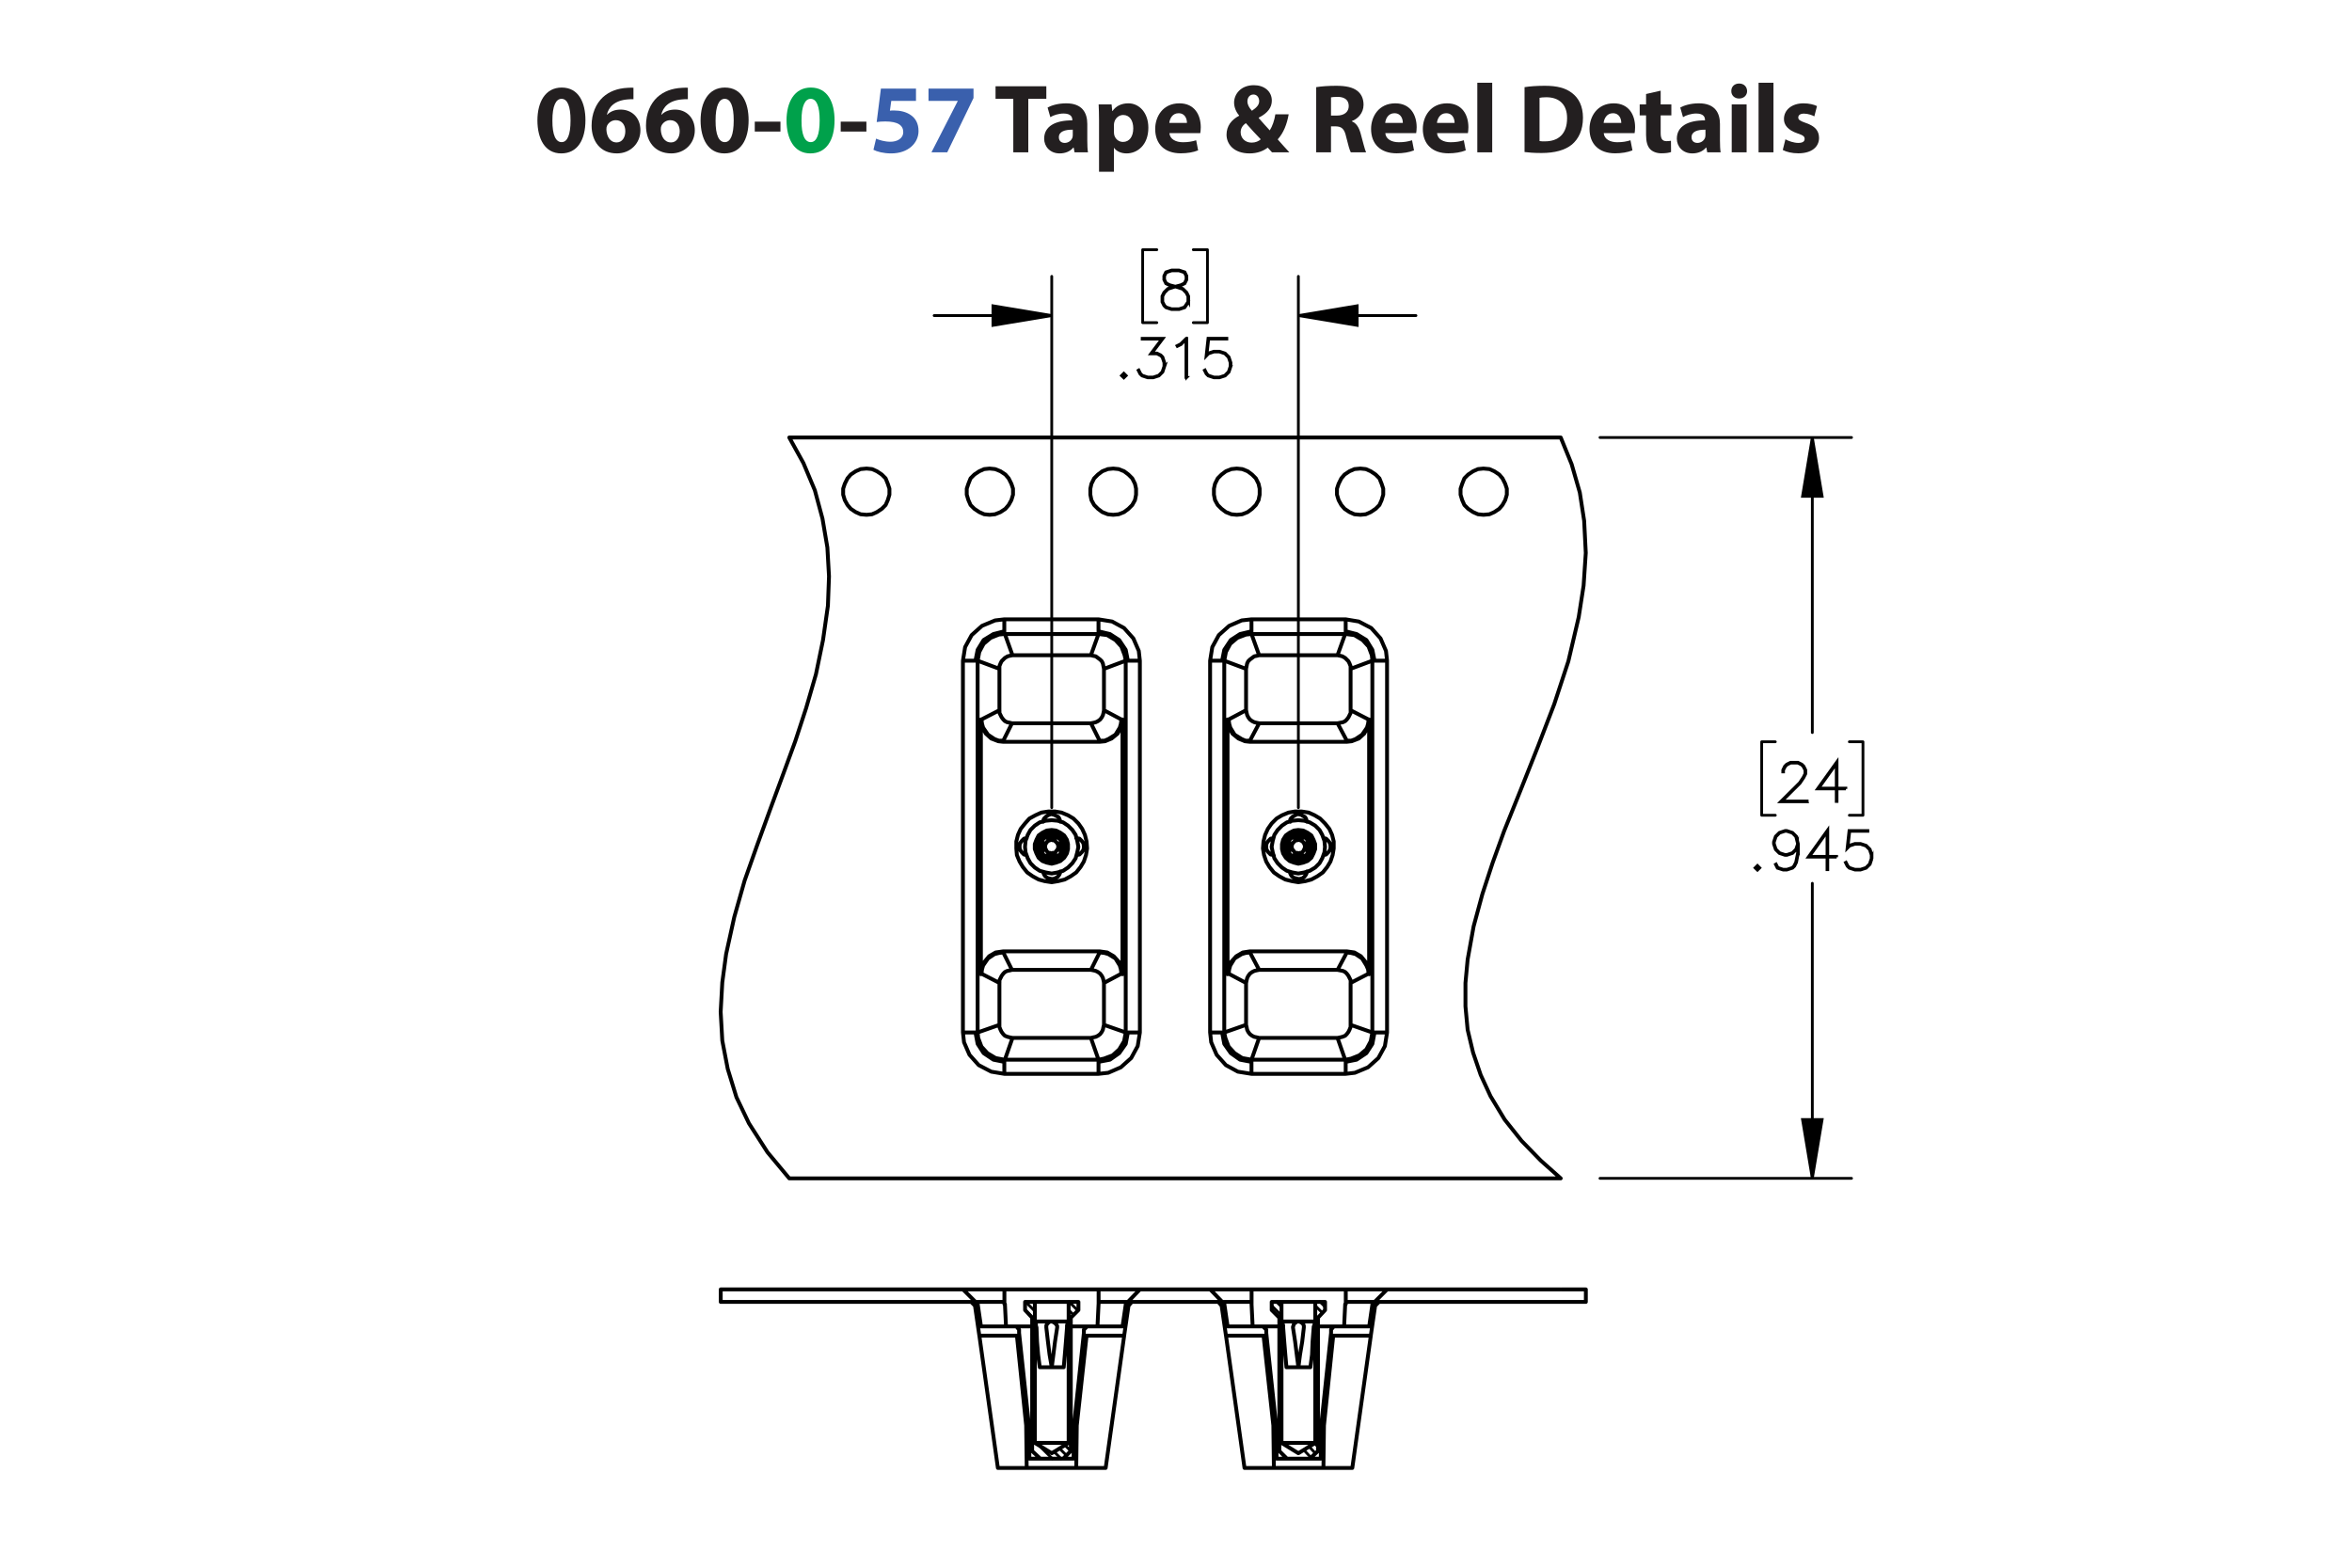 <?xml version="1.0" encoding="UTF-8"?><svg id="Layer_1" xmlns="http://www.w3.org/2000/svg" viewBox="0 0 432 288"><defs><style>.cls-1{stroke-width:.5px;}.cls-1,.cls-2,.cls-3,.cls-4{stroke:#000;}.cls-1,.cls-3{stroke-miterlimit:10;}.cls-2,.cls-3{stroke-width:.51px;}.cls-2,.cls-3,.cls-4{fill:none;}.cls-2,.cls-4{stroke-linecap:round;stroke-linejoin:round;}.cls-4{stroke-width:.709px;}.cls-5{fill:#00a14b;}.cls-6{fill:#231f20;}.cls-7{fill:#3a60ad;}</style></defs><path class="cls-6" d="m107.53,22.078c0,3.619-1.458,6.104-4.447,6.104-3.025,0-4.357-2.719-4.375-6.032,0-3.385,1.44-6.067,4.465-6.067,3.133,0,4.357,2.791,4.357,5.996Zm-6.068.072c-.018,2.683.63,3.961,1.692,3.961s1.639-1.333,1.639-3.997c0-2.593-.558-3.961-1.657-3.961-1.008,0-1.692,1.278-1.674,3.997Z"/><path class="cls-6" d="m116.349,18.225c-.306-.018-.63,0-1.062.036-2.431.198-3.511,1.44-3.817,2.809h.054c.576-.594,1.387-.936,2.485-.936,1.962,0,3.619,1.387,3.619,3.817,0,2.323-1.783,4.231-4.321,4.231-3.115,0-4.646-2.323-4.646-5.114,0-2.197.81-4.033,2.071-5.204,1.17-1.062,2.683-1.638,4.519-1.728.504-.036.828-.036,1.098-.018v2.107Zm-1.495,5.87c0-1.081-.576-2.017-1.747-2.017-.738,0-1.35.45-1.62,1.044-.072.144-.108.36-.108.684.054,1.242.648,2.359,1.891,2.359.972,0,1.585-.882,1.585-2.071Z"/><path class="cls-6" d="m126.339,18.225c-.306-.018-.63,0-1.062.036-2.431.198-3.511,1.44-3.817,2.809h.054c.576-.594,1.387-.936,2.485-.936,1.963,0,3.619,1.387,3.619,3.817,0,2.323-1.783,4.231-4.321,4.231-3.115,0-4.646-2.323-4.646-5.114,0-2.197.81-4.033,2.071-5.204,1.17-1.062,2.683-1.638,4.519-1.728.504-.036.829-.036,1.099-.018v2.107Zm-1.495,5.87c0-1.081-.576-2.017-1.747-2.017-.738,0-1.35.45-1.62,1.044-.072.144-.108.36-.108.684.054,1.242.648,2.359,1.891,2.359.973,0,1.585-.882,1.585-2.071Z"/><path class="cls-6" d="m137.5,22.078c0,3.619-1.458,6.104-4.447,6.104-3.025,0-4.357-2.719-4.375-6.032,0-3.385,1.44-6.067,4.465-6.067,3.133,0,4.357,2.791,4.357,5.996Zm-6.068.072c-.018,2.683.63,3.961,1.692,3.961s1.639-1.333,1.639-3.997c0-2.593-.558-3.961-1.657-3.961-1.008,0-1.692,1.278-1.674,3.997Z"/><path class="cls-6" d="m143.348,22.348v1.818h-4.717v-1.818h4.717Z"/><path class="cls-5" d="m153.285,22.078c0,3.619-1.458,6.104-4.447,6.104-3.025,0-4.357-2.719-4.375-6.032,0-3.385,1.44-6.067,4.465-6.067,3.133,0,4.357,2.791,4.357,5.996Zm-6.068.072c-.018,2.683.63,3.961,1.692,3.961s1.639-1.333,1.639-3.997c0-2.593-.558-3.961-1.657-3.961-1.008,0-1.692,1.278-1.674,3.997Z"/><path class="cls-6" d="m159.134,22.348v1.818h-4.718v-1.818h4.718Z"/><path class="cls-7" d="m168.242,18.531h-4.537l-.252,1.8c.252-.036.468-.036.756-.036,1.117,0,2.251.252,3.079.847.882.594,1.422,1.566,1.422,2.935,0,2.179-1.873,4.106-5.023,4.106-1.422,0-2.611-.324-3.259-.666l.486-2.052c.522.252,1.585.576,2.647.576,1.134,0,2.341-.54,2.341-1.783,0-1.206-.955-1.945-3.295-1.945-.648,0-1.099.036-1.585.108l.774-6.14h6.446v2.251Z"/><path class="cls-7" d="m178.809,16.28v1.728l-4.826,9.975h-2.899l4.826-9.417v-.036h-5.366v-2.251h8.265Z"/><path class="cls-6" d="m186.115,18.153h-3.259v-2.305h9.327v2.305h-3.313v9.831h-2.754v-9.831Z"/><path class="cls-6" d="m197.366,27.984l-.162-.882h-.054c-.576.702-1.477,1.081-2.521,1.081-1.783,0-2.845-1.296-2.845-2.701,0-2.287,2.053-3.385,5.168-3.367v-.126c0-.468-.252-1.134-1.602-1.134-.9,0-1.855.306-2.431.666l-.504-1.765c.612-.342,1.818-.774,3.421-.774,2.935,0,3.871,1.728,3.871,3.799v3.061c0,.846.036,1.656.126,2.143h-2.466Zm-.324-4.159c-1.44-.018-2.557.324-2.557,1.386,0,.702.468,1.044,1.08,1.044.684,0,1.243-.45,1.422-1.008.036-.144.054-.306.054-.468v-.954Z"/><path class="cls-6" d="m201.864,22.132c0-1.152-.036-2.143-.072-2.953h2.377l.127,1.225h.036c.648-.936,1.657-1.423,2.935-1.423,1.927,0,3.655,1.675,3.655,4.483,0,3.205-2.035,4.718-3.998,4.718-1.062,0-1.891-.432-2.287-1.008h-.036v4.375h-2.737v-9.416Zm2.737,2.07c0,.216.018.414.054.576.18.738.81,1.296,1.603,1.296,1.188,0,1.891-.99,1.891-2.485,0-1.404-.63-2.466-1.855-2.466-.774,0-1.458.576-1.639,1.386-.036.144-.054.324-.054.486v1.206Z"/><path class="cls-6" d="m214.789,24.455c.09,1.135,1.206,1.675,2.485,1.675.936,0,1.692-.126,2.431-.36l.36,1.855c-.9.36-1.999.54-3.188.54-2.989,0-4.699-1.728-4.699-4.483,0-2.233,1.386-4.7,4.447-4.7,2.845,0,3.926,2.215,3.926,4.394,0,.468-.055.882-.091,1.08h-5.671Zm3.223-1.872c0-.666-.288-1.783-1.549-1.783-1.152,0-1.621,1.044-1.692,1.783h3.241Z"/><path class="cls-6" d="m233.636,27.984c-.252-.27-.504-.54-.792-.864-.792.612-1.891,1.062-3.331,1.062-2.935,0-4.231-1.747-4.231-3.439,0-1.602.919-2.754,2.305-3.475v-.072c-.521-.576-.918-1.477-.918-2.341,0-1.53,1.206-3.205,3.637-3.205,1.873,0,3.295,1.098,3.295,2.845,0,1.224-.72,2.269-2.394,3.115l-.018.072c.702.774,1.44,1.656,2.034,2.269.486-.756.864-1.873,1.026-2.953h2.449c-.324,1.837-.936,3.403-2.017,4.609.684.774,1.386,1.567,2.143,2.377h-3.188Zm-2.07-2.394c-.756-.756-1.746-1.855-2.737-2.971-.504.36-.954.882-.954,1.675,0,1.026.774,1.908,2.017,1.908.721,0,1.315-.27,1.675-.612Zm-2.449-6.986c0,.612.288,1.152.829,1.747.882-.612,1.332-1.081,1.332-1.783,0-.576-.342-1.206-1.062-1.206-.702,0-1.099.612-1.099,1.242Z"/><path class="cls-6" d="m241.752,16.01c.882-.144,2.196-.252,3.654-.252,1.801,0,3.062.27,3.926.954.72.576,1.116,1.422,1.116,2.539,0,1.548-1.099,2.61-2.143,2.989v.054c.846.342,1.315,1.152,1.62,2.269.378,1.368.757,2.953.99,3.421h-2.809c-.198-.342-.486-1.333-.847-2.827-.323-1.513-.846-1.927-1.962-1.945h-.828v4.771h-2.719v-11.974Zm2.719,5.222h1.08c1.368,0,2.179-.684,2.179-1.747,0-1.116-.757-1.674-2.017-1.692-.666,0-1.045.054-1.242.09v3.349Z"/><path class="cls-6" d="m254.442,24.455c.09,1.135,1.206,1.675,2.484,1.675.936,0,1.692-.126,2.431-.36l.36,1.855c-.9.36-1.999.54-3.188.54-2.988,0-4.699-1.728-4.699-4.483,0-2.233,1.387-4.7,4.447-4.7,2.845,0,3.926,2.215,3.926,4.394,0,.468-.055.882-.091,1.08h-5.671Zm3.223-1.872c0-.666-.288-1.783-1.549-1.783-1.152,0-1.62,1.044-1.692,1.783h3.241Z"/><path class="cls-6" d="m263.946,24.455c.09,1.135,1.206,1.675,2.484,1.675.936,0,1.692-.126,2.431-.36l.36,1.855c-.9.36-1.999.54-3.188.54-2.988,0-4.699-1.728-4.699-4.483,0-2.233,1.387-4.7,4.447-4.7,2.845,0,3.926,2.215,3.926,4.394,0,.468-.055.882-.091,1.08h-5.671Zm3.223-1.872c0-.666-.288-1.783-1.549-1.783-1.152,0-1.62,1.044-1.692,1.783h3.241Z"/><path class="cls-6" d="m271.344,15.2h2.736v12.784h-2.736v-12.784Z"/><path class="cls-6" d="m280.019,16.01c1.008-.162,2.322-.252,3.709-.252,2.305,0,3.799.414,4.969,1.296,1.261.936,2.053,2.431,2.053,4.573,0,2.323-.846,3.925-2.017,4.915-1.278,1.062-3.223,1.566-5.6,1.566-1.422,0-2.431-.09-3.114-.18v-11.919Zm2.755,9.903c.233.054.611.054.954.054,2.484.018,4.104-1.351,4.104-4.249.019-2.521-1.458-3.853-3.816-3.853-.612,0-1.009.054-1.242.108v7.94Z"/><path class="cls-6" d="m294.563,24.455c.091,1.135,1.207,1.675,2.485,1.675.935,0,1.692-.126,2.431-.36l.36,1.855c-.9.36-1.999.54-3.188.54-2.988,0-4.699-1.728-4.699-4.483,0-2.233,1.387-4.7,4.447-4.7,2.845,0,3.925,2.215,3.925,4.394,0,.468-.054.882-.09,1.08h-5.672Zm3.224-1.872c0-.666-.288-1.783-1.549-1.783-1.152,0-1.62,1.044-1.692,1.783h3.241Z"/><path class="cls-6" d="m305.022,16.659v2.521h1.963v2.017h-1.963v3.187c0,1.062.252,1.548,1.08,1.548.343,0,.612-.036.81-.072l.018,2.07c-.359.144-1.008.234-1.782.234-.882,0-1.62-.306-2.053-.756-.504-.522-.756-1.368-.756-2.611v-3.601h-1.171v-2.017h1.171v-1.909l2.683-.612Z"/><path class="cls-6" d="m313.572,27.984l-.162-.882h-.054c-.576.702-1.477,1.081-2.521,1.081-1.783,0-2.845-1.296-2.845-2.701,0-2.287,2.053-3.385,5.167-3.367v-.126c0-.468-.252-1.134-1.603-1.134-.9,0-1.855.306-2.431.666l-.504-1.765c.612-.342,1.818-.774,3.421-.774,2.935,0,3.871,1.728,3.871,3.799v3.061c0,.846.036,1.656.126,2.143h-2.467Zm-.324-4.159c-1.44-.018-2.557.324-2.557,1.386,0,.702.469,1.044,1.081,1.044.684,0,1.242-.45,1.422-1.008.036-.144.054-.306.054-.468v-.954Z"/><path class="cls-6" d="m320.897,16.73c0,.756-.576,1.369-1.476,1.369-.865,0-1.441-.612-1.423-1.369-.019-.792.558-1.386,1.44-1.386.882,0,1.44.594,1.458,1.386Zm-2.826,11.253v-8.805h2.736v8.805h-2.736Z"/><path class="cls-6" d="m323.003,15.2h2.736v12.784h-2.736v-12.784Z"/><path class="cls-6" d="m327.935,25.589c.505.306,1.549.666,2.359.666.828,0,1.17-.288,1.17-.738s-.271-.666-1.296-1.008c-1.819-.612-2.522-1.603-2.503-2.647,0-1.638,1.404-2.881,3.583-2.881,1.026,0,1.944.234,2.484.504l-.486,1.891c-.396-.216-1.152-.504-1.908-.504-.666,0-1.044.271-1.044.72,0,.415.342.63,1.422,1.008,1.675.576,2.377,1.423,2.394,2.719,0,1.639-1.296,2.845-3.816,2.845-1.152,0-2.179-.252-2.846-.612l.486-1.962Z"/><path class="cls-1" d="m218.333,55.466l-.707,1.065-1.058.341h-1.38l-1.048-.341-.37-.359-.351-.705v-1.055l.351-.71.707-.695,1.081-.359-.73-.175-.711-.36-.356-.714v-.719l.356-.724,1.072-.35h1.38l1.067.35.36.724v.719l-.36.714-.711.36-.726.175.038.009,1.039.35.711.695.347.71v1.055Zm-.152-.038v-.98l-.331-.648-.65-.662-1-.327-.323-.09-.318.09-1.0.327-.654.662-.328.648v.98l.328.648.313.322.991.326h1.337l.981-.326.654-.97Zm-.341-4.068v-.644l-.322-.629-.973-.327h-1.337l-.972.327-.323.629v.644l.323.639.649.317.991.255.991-.255.65-.317.322-.639Z"/><path class="cls-1" d="m206.863,69.001l-.446.435-.445-.435.445-.444.446.444Zm-.213,0l-.232-.231-.232.231.232.232.232-.232Z"/><path class="cls-1" d="m213.935,67.317l-.346,1.046-.711.705-1.048.341h-1.038l-1.047-.341-.37-.359-.341-.686.137-.076.336.667.313.322.991.326h1l.991-.326.649-.653.332-.989v-.658l-.332-.989-.323-.307-.649-.331h-1.156l2.038-2.711h-3.579v-.156h3.892l-2.039,2.711h.882l.711.35.36.369.346,1.046v.7Z"/><path class="cls-1" d="m217.98,69.342h-.156v-6.94l-.892.904-.692.336-.076-.133.668-.34,1.038-1.027h.109v7.2Z"/><path class="cls-1" d="m226.099,67.317l-.346,1.046-.711.705-1.048.341h-1.038l-1.047-.341-.37-.359-.341-.686.137-.076.337.667.312.322.991.326h1l.99-.326.649-.653.332-.989v-.658l-.332-.989-.649-.648-.99-.331h-1l-.991.331-.474.487.365-3.345h3.47v.156h-3.333l-.308,2.758.204-.194,1.047-.345h1.038l1.048.345.711.71.346,1.046v.7Z"/><path class="cls-1" d="m331.938,147.302h-4.941l3.523-3.505.669-1.008.332-.662v-.639l-.332-.648-.317-.321-.654-.327h-1.318l-.65.327-.322.321-.332.648v.322h-.151v-.36l.346-.71.36-.355.712-.35h1.398l.707.35.36.355.351.71v.719l-.351.695-.688,1.026-3.277,3.264h4.576v.146Z"/><path class="cls-1" d="m339.043,144.936h-1.622v2.299h-.156v-2.299h-3.477l3.633-5.066v4.911h1.622v.156Zm-1.778-.156v-4.423l-3.168,4.423h3.168Z"/><path class="cls-1" d="m323.239,159.432l-.445.435-.446-.435.446-.444.445.444Zm-.213,0l-.232-.231-.232.231.232.231.232-.231Z"/><path class="cls-1" d="m330.315,156.731l-.337,1.713-.351.695-.37.359-1.048.341h-.702l-1.067-.341-.351-.705.138-.08.332.652.972.326h.659l.991-.326.309-.321.332-.658.342-1.679v-1.211l-.194.581-.712.71-1.048.351h-.36l-1.048-.351-.712-.71-.346-1.045v-.359l.346-1.046.712-.705,1.048-.35h.36l1.048.35.712.705.346,1.387v1.717Zm-.151-1.708l-.332-1.315-.65-.653-.991-.326h-.322l-.991.326-.649.653-.332.983v.322l.332.988.649.648.991.331h.322l.991-.331.65-.648.332-.98Z"/><path class="cls-1" d="m337.344,157.473h-1.622v2.3h-.156v-2.3h-3.477l3.633-5.066v4.911h1.622v.155Zm-1.778-.155v-4.424l-3.168,4.424h3.168Z"/><path class="cls-1" d="m343.841,157.747l-.346,1.046-.712.705-1.048.341h-1.039l-1.048-.341-.37-.359-.341-.686.138-.075.336.667.314.321.991.326h1l.991-.326.65-.652.332-.989v-.657l-.332-.989-.65-.647-.991-.331h-1l-.991.331-.475.487.365-3.345h3.472v.156h-3.334l-.309,2.758.204-.194,1.048-.345h1.039l1.048.345.712.71.346,1.046v.699Z"/><path class="cls-3" d="m332.877,216.474l-1.8-10.8h3.6l-1.8,10.8m0-136.1l1.8,10.8h-3.6l1.8-10.8m-94.4-22.4l10.8-1.8v3.6l-10.8-1.8m-45.3,0l-10.8,1.8v-3.6l10.8,1.8"/><path class="cls-2" d="m332.877,216.474v-54.2m0-81.9v54.2m-39,81.9h46.2m-46.2-136.1h46.2m2.1,69.4h-2.5m2.5-13.5v13.5m-2.5-13.5h2.5m-18.6,13.5h2.5m-2.5-13.5v13.5m2.5-13.5h-2.5m-85.1-78.3h21.6m-66.9,0h-21.6m66.9,90.4V50.774m-45.3,97.6V50.774m28.6,8.5h-2.6m2.6-13.4v13.4m-2.6-13.4h2.6m-11.9,13.4h2.6m-2.6-13.4v13.4m2.6-13.4h-2.6"/><path d="m332.877,216.474l-1.8-10.8h3.6m-1.8-125.3l1.8,10.8h-3.6m-92.6-33.2l10.8-1.8v3.6m-56.1-1.8l-10.8,1.8v-3.6"/><path class="cls-2" d="m235.377,257.574l-.4-.4m7.1,7l-.5-.4m-6.2-15.8l-.4-.4m7.1,7.1l-.5-.5m.5-9.1l-.5-.4m-6.2,14.5l-.4-.4m7.1,7l-.6-.6m-6.1-15.6l-.4-.4m7.1,7.1l-.5-.5m-6.2-15.7l-.9-.9m7.6,7.5l-.5-.4m-6.2,14.5l-.4-.5m6.6,6.7l-1.1-1.2m-5.1-14.6l-.4-.4m7.1,7.1l-.5-.5m-6.2-15.7l-1.8-1.8m8.5,8.4l-.5-.4m1.8-7.8l-.9-.9m-7.1,23.2l-.4-.5m5.8,5.9l-1.3-1.4m-4.1-13.6l-.4-.4m7.1,7l-.5-.4m-6.2-15.7l-.4-.5m7.1,7.1l-.5-.4m1.3-8.3l-1.3-1.3m-51.5,20.1l-.5-.5m7.1,7.1l-1.1-1.1m-5.5-15.1l-.5-.4m7.1,7l-.4-.4m-6.2-15.7l-1.7-1.7m8.3,8.3l-.4-.4m1.8-7.8l-.2-.1m-7.8,22.4l-.5-.5m6.3,6.3l-1.3-1.3m-4.5-14.1l-.5-.4m7.1,7l-.4-.4m-6.2-15.7l-1.8-1.8m8.4,8.4l-.4-.4m1.7-7.9l-1.6-1.6m-6.3,24l-.5-.5m5.3,5.3l-1.3-1.3m-3.5-13.1l-.5-.4m7.1,7l-.4-.4m-6.2-15.7l-.5-.5m7.1,7.1l-.4-.4m.9-8.7l-.9-.9m-6.2,24l-.5-.4m3.7,3.7l-2.3-2.3m-.9-10.5l-.5-.4m7.1,7l-.4-.4m-6.2-15.8l-.5-.4m7.1,7.1l-.4-.5m.4-9.1l-.4-.4"/><path class="cls-4" d="m184.777,243.674l-.2-4.1m45.5,4.1l-.2-4.1m-28.1,0l-.2,4.1m45.5-4.1l-.2,4.1m-50.9.2v-.2m-5.9-4.5h6.2m-2.1,4.7v-.3l-.2-.3-.2-.2-.3-.2-.3-.1m0,8.4l.3-2.3.3-2.4.4-2.6m-1,7.3h2.2m.6-7.3l-.2,2.6-.2,2.4-.2,2.3m.9-8.4h-.1v.2l-.1.2-.1.3v.4m-2.8-1.1h3.1m-4.1,1.1l.3,2.6.3,2.4.4,2.3m0-8.4h-.3l-.3.2-.2.2-.2.3v.4m-2.1-1.1h3.1m-2.8,1.1l-.1-.3v-.3l-.1-.2-.1-.2v-.1m.9,8.4l-.3-2.3-.2-2.4-.1-2.6m.6,7.3h2.2m42.2-8.4h0l.1.2.1.2.1.3v.2m5.6.2l.1-.2m-6-4.5h6.2m-2.1,4.7v-.3l-.1-.3-.2-.2-.3-.2-.3-.1h-.1m0,8.4l.3-2.3.4-2.4.3-2.6m-1,7.3h2.2m.6-7.3l-.2,2.6-.1,2.4-.3,2.3m.9-8.4h0v.2l-.1.2-.1.3-.1.3v.1m-2.8-1.1h3.1m-4.1,1.1l.4,2.6.3,2.4.3,2.3m0-8.4h-.3l-.2.2-.3.2-.1.3-.1.3v.1m-2.1-1.1h3.1m-2.8,1.1v-.3l-.1-.3-.1-.2v-.2l-.1-.1m.9,8.4l-.2-2.3-.2-2.4-.2-2.6m.6,7.3h2.2m-8.6-14.3h17.3m-62.7,0h17.3m45.4,0h7.6m-7.6,2.3v-2.3m-45.4,0h7.6m-7.6,2.3v-2.3m-24.9,0h7.6m0,0v2.3m37.8-2.3h7.6m0,0v2.3m-22.7,0h-5.4m0,.4v-.4m28.1.4v-.4m0,0h-5.4m-40,.4v-.4m0,0h-5.3m73.3,0h-5.3m0,.4v-.4m-62.6.4h-.1m45.4,0h0m-28.1,0h0m45.4,0h-.1m-58.5,30.1h-2.5m14.2,0h-2.6m36.3,0h-2.6m14.2,0h-2.5m-17.9-24.3l3.4,24.3m2.8,0h-2.8m-22.1-24.3l-3.4,24.3m0,0h-2.8m-20.4-24.3l3.4,24.3m2.8,0h-2.8m68.5-24.3l-3.4,24.3m0,0h-2.8m-48.9-26h3m-13,0h2.9m52.5,0h2.9m-13,0h3m-58.1-6.8h-11.4m56.8,0h-12.9m54.5,0h-9.1m9.1,2.3h-10.6m-29.5,0h-15.9m-29.5,0h-12.9m89.3-2.3l-2.7,2.7m-.6,4.1l.6-4.1m-.6,4.1h-6.5m0,0l-.5.6m0,.6v-.6m0,.6l-1.8,16.9m0,0l-.1,6.2m-8.1,0h8.1m-8.1,0l-.1-6.2m0,0l-1.8-16.9m0-.6v.6m0-.6l-.6-.6m0,0h-6.5m0,0l-.6-4.1m0,0l-2.6-2.7m-12.9,0l-2.6,2.7m-.6,4.1l.6-4.1m-.6,4.1h-6.5m0,0l-.6.6m0,.6v-.6m0,.6l-1.8,16.9m0,0l-.1,6.2m-8.1,0h8.1m-8.1,0l-.1-6.2m0,0l-1.8-16.9m0-.6v.6m0-.6l-.5-.6m0,0h-6.5m0,0l-.6-4.1m0,0l-2.7-2.7m1.5,2.3l.7.7m.8,5.5l-.8-5.5m.8,5.5h6.9m1.7,16.5l-1.7-16.5m1.8,24.3h9.1m1.9-24.3h6.9m0,0l.8-5.5m0,0l.6-.7m15.9,0l.6.7m.8,5.5l-.8-5.5m.8,5.5h6.9m1.8,16.5l-1.8-16.5m1.9,24.3h9.1m1.8-24.3h6.9m0,0l.8-5.5m0,0l.7-.7m-8.4,6.2l-1.7,16.5m-43.6-16.5l-1.8,16.5m36.2,7.8l-.1-7.8m9.3,0l-.1,7.8m-54.5,0l-.1-7.8m9.3,0l-.1,7.8m89-32.8h-22.8m0,2.3h22.8m.1-2.3h4.5m-4.5,2.3h4.5m-125.8-2.3h-20.5m0,2.3h20.5m-33.1-2.3h12.6m-12.6,2.3h12.6m51.3,25.9h-6.2m5.2,2.9h-4.2m5.6-1.4l-1.4,1.4m1.4-25.9v24.5m1.4-25.9l-1.4,1.4m1.4-2.9v1.5m-1.8-1.5h1.8m-1.8,25.9v-25.9m-3.1,27.8l3.1-1.9m-6.2,0l3.1,1.9m-3.1-27.8v25.9m-1.8-25.9h1.8m-1.8,1.5v-1.5m1.3,2.9l-1.3-1.4m1.3,25.9v-24.5m1.5,25.9l-1.5-1.4m52-1.5h-6.2m5.2,2.9h-4.2m5.7-1.4l-1.5,1.4m1.5-25.9v24.5m1.3-25.9l-1.3,1.4m1.3-2.9v1.5m-1.8-1.5h1.8m-1.8,25.9v-25.9m-3.1,27.8l3.1-1.9m-6.2,0l3.1,1.9m-3.1-27.8v25.9m-1.8-25.9h1.8m-1.8,1.5v-1.5m1.4,2.9l-1.4-1.4m1.4,25.9v-24.5m1.4,25.9l-1.4-1.4m-38.7-23.8v-3.6m-6.2,0v3.6m51.5,0v-3.6m-6.2,0v3.6m55.9-3.6v-2.3m-158.9,0v2.3"/><path class="cls-4" d="m236.777,154.574h0m0,2h0m2.7-2.7h0m-2-.1v.1m2,3.4v-.1m.7-2.6h0m-48.7,0h0m2.7-.7h0m0,3.4v-.1m.7-.6h0m0-2h0m36.4-21.7l-.5-.1-.4-.1-.4-.2-.4-.3-.3-.4-.2-.4-.1-.4-.1-.5m19.2,0v.5l-.2.4-.2.4-.3.4-.3.3-.4.2-.5.1-.5.1m-59.8,0l-.4-.1-.5-.1-.4-.2-.3-.3-.3-.4-.2-.4-.2-.4v-.5m19.2,0l-.1.5-.1.4-.2.4-.3.4-.4.3-.4.2-.4.1-.5.1m28.5,47.7l.1-.5.1-.4.2-.4.3-.4.4-.3.4-.2.4-.1.5-.1m-47.7,2.4v-.5l.2-.4.2-.4.3-.4.3-.3.4-.2.5-.1.4-.1m59.8,0l.5.1.5.1.4.2.3.3.3.4.2.4.2.4v.5m-47.7-2.4l.5.1.4.1.4.2.4.3.3.4.2.4.1.4.1.5m34.2-29.6v-.4l.1-.2m0,0l.3-.3.5-.3.4-.2h.2l.5.1.3.2.4.2.2.3m0,0l.2.6m3.5,3.1l-.4-.1h-.1m.5.1l.4.4.3.4.1.5v.4l-.1.4-.3.4-.4.4m-.5.1h.1l.4-.1m-3.7,3.7l.2-.5v-.1m-.2.6l-.3.4-.4.3-.5.1h-.2l-.4-.1-.4-.1-.4-.3-.2-.3m-.2-.5h0l.2.5m-3.7-3.7l.5.1.1.1m-.6-.2l-.4-.4-.3-.4-.1-.4v-.5l.1-.4.3-.4.4-.4m.5-.1h0l-.5.1m-41.8-3.1l.1-.4.1-.2m0,0l.3-.3.4-.3.5-.2h.2l.4.1.4.2.4.2.2.3m0,0l.2.6m3.5,3.1l-.5-.1h-.1m.6.1l.4.4.3.4.1.5v.4l-.1.4-.3.4-.4.4m-.5.1h0l.5-.1m-3.7,3.7l.2-.5v-.1m-.2.6l-.3.4-.5.3-.4.1h-.2l-.5-.1-.3-.1-.4-.3-.2-.3m-.2-.5h0l.2.5m-3.7-3.7l.4.1.1.1m-.5-.2l-.4-.4-.3-.4-.1-.4v-.5l.1-.4.3-.4.4-.4m.5-.1h-.1l-.4.1m12.3-21.2h-14.5m-1.6,3.2l1.6-3.2m14.5,0l1.6,3.2m43.7-3.2h-14.4m-1.7,3.2l1.7-3.2m14.4,0l1.7,3.2m-16.1,42.1h14.4m1.7-3.2l-1.7,3.2m-14.4,0l-1.7-3.2m-43.7,3.2h14.5m1.6-3.2l-1.6,3.2m-14.5,0l-1.6-3.2m63.1-38.9h.8l.8-.3,1.2-.8.9-1.3.2-.7.1-.8m-4,3.9v.2m0,38.5v.2m0,0l.8.1.8.2,1.2.8.8,1.3.3.7.1.8m-21.8-42.6v-.2m-3.9-3.9l.1.8.2.7.8,1.3,1.3.8.7.3h.8m-45.3.2v-.2m-4-3.9l.1.8.2.7.9,1.3,1.2.8.8.3h.8m17.7,38.7v.2m0,0l.9.1.7.2,1.3.8.8,1.3.2.7.1.8m-4-42.8h.9l.7-.3,1.3-.8.8-1.3.2-.7.1-.8m-4,3.9v.2m-21.7,42.6l.1-.8.2-.7.9-1.3,1.2-.8.8-.2.8-.1m0-.2v.2m8.9-12.9l-1.3-.2-1.1-.3-1.1-.6-1-.7-.8-1-.6-1-.5-1.2-.1-1.2v-1.3l.3-1.2.5-1.1.8-1,.8-.9,1.1-.6,1.1-.5,1.3-.2h1.2l1.2.2,1.2.5,1,.6.9.9.7,1,.5,1.1.3,1.2.1,1.3-.2,1.2-.4,1.2-.6,1-.8,1-1,.7-1.1.6-1.2.3-1.2.2m-8.9,12.7h17.7m0,0l1.4.2,1.2.7,1,1.1.5,1.2.1,1m0-46.8l-.2,1.3-.7,1.3-1.1.9-1.2.5-1,.1m0,0h-17.7m-4.1-4.1l.2,1.3.7,1.3,1,.9,1.3.5.9.1m0,38.5l-1.4.2-1.2.7-.9,1.1-.5,1.2-.1,1m58.3-16.9l-1.2-.2-1.2-.3-1.1-.6-1-.7-.8-1-.6-1-.4-1.2-.2-1.2.1-1.3.3-1.2.5-1.1.7-1,.9-.9,1-.6,1.2-.5,1.2-.2h1.2l1.3.2,1.1.5,1,.6.9.9.8,1,.5,1.1.3,1.2v1.3l-.2,1.2-.4,1.2-.6,1-.8,1-1,.7-1.1.6-1.1.3-1.3.2m-8.9,12.7h17.8m0,0l1.4.2,1.2.7.9,1.1.5,1.2.1,1m0-46.8l-.2,1.3-.7,1.3-1,.9-1.3.5-.9.1m0,0h-17.8m-4.1-4.1l.2,1.3.7,1.3,1.1.9,1.2.5.9.1m-3.9,42.6l.1-.8.2-.7.8-1.3,1.3-.8.7-.2.8-.1m0-.2v.2m0-.2l-1.3.2-1.2.7-1,1.1-.5,1.2-.1,1m22.6,1.6l3.3-1.7m-3.3,9.4v-7.7m0-57.7v7.6m3.3,1.7l-3.3-1.7m3.4,1.7h-.1m.1,46.8v-46.8m-.1,46.7l.1.1m-5.8-58.6h-14.4m-30.9,0h-14.4m16.8,60.2l3.2-1.7m-3.2,9.4v-7.7m0-57.7v7.6m3.2,1.7l-3.2-1.7m3.4,1.7h-.2m.2,46.8v-46.8m-.2,46.7l.2.1m-20.2,11.7h14.4m30.9,0h14.4m-62.1-10.1l-3.3-1.7m0,0l-.1.1m0,0v-46.8m0,0h.1m0,0l3.3-1.7m0,0v-7.6m0,65.4v-7.7m45.3,0l-3.2-1.7m0,0l-.2.1m0,0v-46.8m0,0h.2m0,0l3.2-1.7m0,0v-7.6m0,65.4v-7.7m18.2-64.1l-1.4,3.9m0,0l.5.1.4.1.5.3.3.3.3.3.2.4.2.5v.5m0,0l4-1.5m0,68.3l-4-1.4m0,0v.4l-.2.5-.2.4-.3.4-.3.3-.5.2-.4.1-.5.1m0,0l1.4,4m-62.5,0l1.4-4m0,0l-.5-.1-.4-.1-.5-.2-.3-.3-.3-.4-.2-.4-.2-.5v-.4m-4,1.4l4-1.4m46.3,6.4l1.4-4m0,0l-.4-.1-.5-.1-.4-.2-.4-.3-.3-.4-.2-.4-.1-.5-.1-.4m-4,1.4l4-1.4m-22.1,1.4l-4-1.4m0,0l-.1.4-.1.5-.2.4-.3.4-.4.3-.4.2-.5.1-.4.1m0,0l1.4,4m-18.2-71.8l-4-1.5m4,1.5v-.5l.2-.5.2-.4.3-.3.3-.3.5-.3.4-.1.5-.1m0,0l-1.4-3.9m44.3,6.4l-4-1.5m4,1.5l.1-.5.1-.5.2-.4.3-.3.4-.3.4-.3.5-.1.4-.1m0,0l-1.4-3.9m-28.1,0l-1.4,3.9m0,0l.4.1.5.1.4.3.4.3.3.3.2.4.1.5.1.5m0,0l4-1.5m23.1,73.3l-1.7-.3-1.4-.9-1.1-1.2-.6-1.6-.2-1m27.2,0l-.3,1.6-.8,1.5-1.3,1.1-1.5.6-1,.2m-62.7,0l-1.6-.3-1.5-.9-1.1-1.2-.6-1.6-.1-1m27.2,0l-.3,1.6-.9,1.5-1.2,1.1-1.6.6-1,.2m45.4-78.2l1.6.2,1.5.9,1.1,1.2.6,1.6.1,1m-50.3-4.9l1.6.2,1.5.9,1.1,1.2.6,1.6.2,1m18.1,0l.3-1.6.8-1.5,1.3-1.1,1.6-.6,1-.1m-50.3,4.9l.3-1.6.8-1.5,1.3-1.1,1.5-.6,1-.1m88-21.9l1.1-.1.9-.4.9-.6.6-.7.5-.9.3-1v-1.1l-.3-.9-.5-1-.6-.7-.9-.6-.9-.4-1.1-.1-1,.1-.9.4-.9.6-.7.7-.4,1-.3.9v1.1l.3,1,.4.9.7.7.9.6.9.4,1,.1m-22.6,0l1-.1.9-.4.9-.6.7-.7.4-.9.3-1v-1.1l-.3-.9-.4-1-.7-.7-.9-.6-.9-.4-1-.1-1.1.1-.9.4-.9.6-.6.7-.5,1-.3.9v1.1l.3,1,.5.9.6.7.9.6.9.4,1.1.1m-22.7,0l1-.1,1-.4.8-.6.7-.7.5-.9.2-1v-1.1l-.2-.9-.5-1-.7-.7-.8-.6-1-.4-1-.1-1,.1-1,.4-.8.6-.7.7-.5,1-.2.9v1.1l.2,1,.5.9.7.7.8.6,1,.4,1,.1m-22.7,0l1-.1,1-.4.8-.6.7-.7.5-.9.2-1v-1.1l-.2-.9-.5-1-.7-.7-.8-.6-1-.4-1-.1-1,.1-1,.4-.8.6-.7.7-.5,1-.2.9v1.1l.2,1,.5.9.7.7.8.6,1,.4,1,.1m-22.7,0l1-.1,1-.4.9-.6.6-.7.5-.9.3-1v-1.1l-.3-.9-.5-1-.6-.7-.9-.6-1-.4-1-.1-1,.1-.9.4-.9.6-.7.7-.4,1-.3.9v1.1l.3,1,.4.9.7.7.9.6.9.4,1,.1m-22.6,0l1-.1.9-.4.9-.6.7-.7.4-.9.3-1v-1.1l-.3-.9-.4-1-.7-.7-.9-.6-.9-.4-1-.1-1.1.1-.9.4-.9.6-.6.7-.5,1-.3.9v1.1l.3,1,.5.9.6.7.9.6.9.4,1.1.1m127.5,121.9l-3.7-3.3-3.5-3.6-3.1-3.9-2.6-4.3-1.8-3.9-1.4-4.1-1-4.2-.4-4.3v-4.3l.4-4.3,1.1-6.1,1.6-5.9,1.9-5.8,2.1-5.8,3.1-7.7,3.1-7.8,3-7.8,2.6-7.9,1.9-8.1.9-5.8.4-6-.3-5.9-.8-5.2-1.5-5.2-2-4.9m-141.7,0h141.7m-141.7,0l2.6,4.7,2.1,5,1.4,5.2.9,5.3.3,5.3-.2,5.4-.9,6.3-1.3,6.3-1.8,6.2-2,6.1-2.2,6-2.4,6.5-2.4,6.6-2.3,6.5-1.9,6.7-1.5,6.8-.7,5.2-.3,5.4.3,5.3,1,5.2,1.6,5.2,2.3,4.8,3.4,5.3,4,4.8m141.7,0h-141.7m56.8-100h0m0,0v-.5m-17.3-2.2h17.3m-17.3,2.7v-.5m.1.5h-.1m.1,0h17.2m45.4,0h-.1m.1,0v-.5m-17.3-2.2h17.3m-17.3,2.7v-.5m0,.5h0m0,0h17.2m-17.2-2.7v2.2m-7.6,5.4l.4-2.5,1.2-2.2,1.9-1.7,2.3-1,1.8-.2m0,2.2l-2.1.5-1.7,1.1-1.2,1.8-.4,2m-40-7.6v2.2m-7.6,5.4l.4-2.5,1.2-2.2,1.9-1.7,2.4-1,1.7-.2m0,2.2l-2,.5-1.8,1.1-1.1,1.8-.4,2m22.6-5.4v-2.2m5.4,7.6l-.4-2-1.2-1.8-1.7-1.1-2.1-.5m0-2.2l2.5.4,2.2,1.2,1.7,1.9,1,2.3.2,1.8m-2.6,68.3h0m0,0h.4m2.2-68.3v68.3m0-68.3h-2.2m-.4,0h.4m-.4,0h0m0,0v68.3m45.3,0h0m0,0h.4m2.3-68.3v68.3m-2.7-68.3h.4m-.4,0h0m0,0v68.3m-27.2-68.3h0m-.4,0h.4m-.4,0h-2.2m0,68.3v-68.3m2.6,68.3h-.4m.4,0h0m0,0v-68.3m-45.3,0h0m-.4,0h.4m-.4,0h-2.3m0,68.3v-68.3m2.7,68.3h-.4m.4,0h0m0,0v-68.3m50.3,73.3h0m0,0v.4m17.3,2.2h-17.3m17.3-2.6v.4m-.1-.4h.1m-.1,0h-17.2m-45.4,0h.1m-.1,0v.4m17.3,2.2h-17.3m17.3-2.6v.4m0-.4h0m0,0h-17.2m22.6-5h2.2m-7.6,5.4l2.1-.4,1.7-1.2,1.2-1.7.4-2.1m-5.4,7.6v-2.2m7.6-5.4l-.4,2.5-1.2,2.2-1.9,1.7-2.3,1-1.8.2m28.1-2.2v2.2m-5.4-7.6l.4,2.1,1.2,1.7,1.7,1.2,2.1.4m-7.6-5.4h2.2m5.4,7.6l-2.5-.4-2.2-1.2-1.7-1.9-1-2.3-.2-1.8m-37.8,5.4v2.2m-5.3-7.6l.4,2.1,1.1,1.7,1.8,1.2,2,.4m-7.6-5.4h2.3m5.3,7.6l-2.4-.4-2.3-1.2-1.7-1.9-1-2.3-.2-1.8m70.3-73.7v-2.2m5.3,7.6l-.4-2-1.1-1.8-1.8-1.1-2-.5m7.6,5.4h-2.3m-5.3-7.6l2.4.4,2.3,1.2,1.7,1.9,1,2.3.2,1.8m-2.3,68.3h2.3m-7.6,5.4l2-.4,1.8-1.2,1.1-1.7.4-2.1m-5.3,7.6v-2.2m7.6-5.4l-.4,2.5-1.2,2.2-1.9,1.7-2.4,1-1.7.2m-8.7-44.8l-.8.1-.8.4-.7.5-.5.8-.2.8v.9l.2.8.5.8.7.6.8.3.8.2.9-.2.8-.3.7-.6.4-.8.3-.8v-.9l-.3-.8-.4-.8-.7-.5-.8-.4-.9-.1m0-1.8l-1.1.1-1,.3-.9.6-.8.8-.6.9-.3,1.1-.2,1.1.2,1,.3,1.1.6.9.8.8.9.6,1,.3,1.1.2,1.1-.2,1-.3,1-.6.8-.8.5-.9.4-1.1.1-1-.1-1.1-.4-1.1-.5-.9-.8-.8-1-.6-1-.3-1.1-.1m-45.3,1.8l-.9.1-.8.4-.7.5-.4.8-.3.8v.9l.3.8.4.8.7.6.8.3.9.2.8-.2.8-.3.7-.6.5-.8.2-.8v-.9l-.2-.8-.5-.8-.7-.5-.8-.4-.8-.1m0-1.8l-1.1.1-1.1.3-.9.6-.8.8-.5.9-.4,1.1-.1,1.1.1,1,.4,1.1.5.9.8.8.9.6,1.1.3,1.1.2,1.1-.2,1-.3.9-.6.8-.8.6-.9.3-1.1.2-1-.2-1.1-.3-1.1-.6-.9-.8-.8-.9-.6-1-.3-1.1-.1m44.1,4.9h-.8m2-1.3v-.8m.1,3.3l-.1.8m-2-2.1h.8m1.2-2l.1.8m-.1,3.3v-.8m1.2-1.3h.9m0,.1h-.9m-2.2,1.7v-.1m2,0v.1m-2-.1h.3l.2-.2.3-.1.2-.1m-1.2-1.2v.2l.1.2.1.2.2.2.1.2.2.1h.3l.2.1m-1.2-1.2l-.1.2-.2.2-.1.3-.1.3m0-2h0m0,2h0m0-2l.1.2.1.3.2.2.1.2m1.2-1.2l-.2.1h-.3l-.2.2-.1.1-.2.2-.1.2-.1.2v.2m1.2-1.2l-.2-.1-.3-.1-.2-.1-.3-.1m1-.4h.3l.2.1h.3l.2.2v.1m-2,0v-.1l.1-.1.2-.1.3-.1m1.4.4l-.2.1-.3.1-.2.1-.2.1m1.1,1.2v-.2l-.1-.2-.1-.2-.1-.2-.2-.1-.2-.2h-.2l-.2-.1m1.1,1.2l.2-.2.1-.2.1-.3.1-.2m0,2h0m0-2h0m0,2l-.1-.3-.1-.3-.1-.2-.2-.2m-1.1,1.2l.2-.1h.2l.2-.1.2-.2.1-.2.1-.2.1-.2v-.2m-1.1,1.2l.2.1.2.1.3.2h.2m-1-3.7l.7.1.7.4.4.5.3.7v.7l-.3.7-.4.6-.7.3-.7.1-.7-.1-.6-.3-.5-.6-.2-.7v-.7l.2-.7.5-.5.6-.4.7-.1m0-.6l-.8.1-.7.4-.6.5-.4.7-.1.8v.8l.3.7.5.6.7.5.7.2h.8l.8-.2.6-.5.5-.6.3-.7.1-.8-.2-.8-.4-.7-.6-.5-.7-.4-.8-.1m0-.4l-.8.1-.8.4-.7.5-.5.8-.2.8v.9l.2.8.5.8.7.6.8.3.8.2.9-.2.8-.3.7-.6.4-.8.3-.8v-.9l-.3-.8-.4-.8-.7-.5-.8-.4-.9-.1m-46.5,3.1h-.9m2-1.3v-.8m.1,3.3v.8m-2.1-2.1h.9m1.2-2v.8m-.1,3.3v-.8m1.3-1.3h.8m0,.1h-.8m-2.2,1.7v-.1m2,0v.1m-2-.1h.2l.3-.2.2-.1.2-.1m-1.1-1.2v.2l.1.2.1.2.1.2.2.2.2.1h.2l.2.1m-1.1-1.2l-.2.2-.1.2-.1.3-.1.3m0-2h0m0,2h0m0-2l.1.2.1.3.1.2.2.2m1.1-1.2l-.2.1h-.2l-.2.2-.2.1-.1.2-.1.2-.1.2v.2m1.1-1.2l-.2-.1-.2-.1-.3-.1-.2-.1m.9-.4h.3l.3.1h.2l.2.2.1.1m-2,0v-.1l.1-.1.2-.1.3-.1m1.4.4l-.3.1-.3.1-.2.1-.2.1m1.2,1.2v-.2l-.1-.2-.1-.2-.2-.2-.1-.1-.2-.2h-.3l-.2-.1m1.2,1.2l.1-.2.2-.2.1-.3.1-.2m0,2h0m0-2h0m0,2l-.1-.3-.1-.3-.2-.2-.1-.2m-1.2,1.2l.2-.1h.3l.2-.1.1-.2.2-.2.1-.2.1-.2v-.2m-1.2,1.2l.2.1.2.1.3.2h.3m-1-3.7l.7.1.6.4.5.5.2.7v.7l-.2.7-.5.6-.6.3-.7.1-.7-.1-.7-.3-.4-.6-.3-.7v-.7l.3-.7.4-.5.7-.4.7-.1m0-.6l-.8.1-.7.4-.6.5-.4.7-.2.8.1.8.3.7.5.6.6.5.8.2h.8l.7-.2.7-.5.5-.6.3-.7v-.8l-.1-.8-.4-.7-.6-.5-.7-.4-.8-.1m0-.4l-.9.1-.8.4-.7.5-.4.8-.3.8v.9l.3.8.4.8.7.6.8.3.9.2.8-.2.8-.3.7-.6.5-.8.2-.8v-.9l-.2-.8-.5-.8-.7-.5-.8-.4-.8-.1"/></svg>